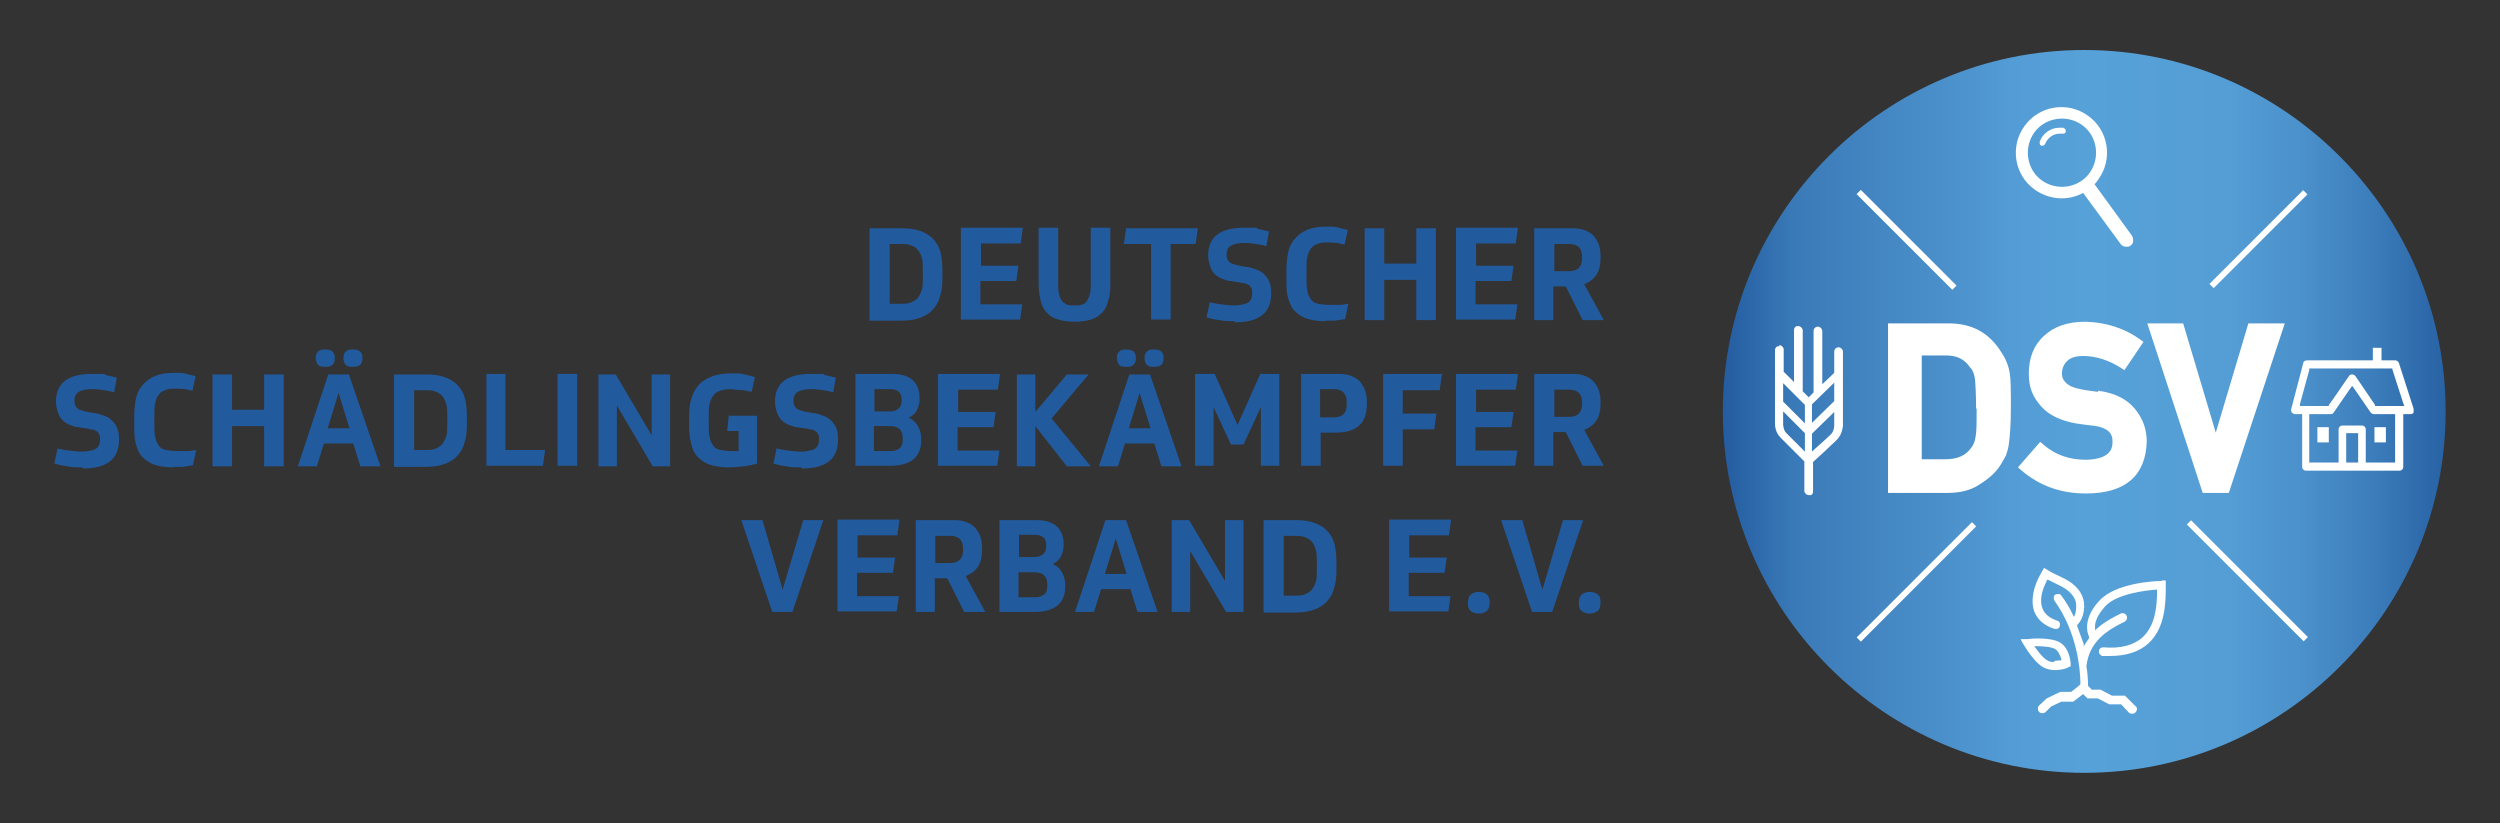 <?xml version="1.0" encoding="UTF-8"?>
<svg id="Ebene_1" data-name="Ebene 1" xmlns="http://www.w3.org/2000/svg" xmlns:xlink="http://www.w3.org/1999/xlink" baseProfile="tiny" version="1.2" viewBox="0 0 460 151.5">
  <rect x="0" y="0" width="460" height="151.5" fill="#333333" stroke="none"/>
  <defs>
    <linearGradient id="Neues_Verlaufsfeld_1" data-name="Neues Verlaufsfeld 1" x1="316.9" y1="75.8" x2="450" y2="75.8" gradientUnits="userSpaceOnUse">
      <stop offset="0" stop-color="#225a9e"/>
      <stop offset="0" stop-color="#235ca0"/>
      <stop offset=".1" stop-color="#3a7ab8"/>
      <stop offset=".3" stop-color="#4a8fca"/>
      <stop offset=".4" stop-color="#539cd5"/>
      <stop offset=".5" stop-color="#57a1d9"/>
      <stop offset=".7" stop-color="#549dd5"/>
      <stop offset=".8" stop-color="#4b91cb"/>
      <stop offset=".9" stop-color="#3c7dbb"/>
      <stop offset="1" stop-color="#2862a4"/>
      <stop offset="1" stop-color="#225a9e"/>
    </linearGradient>
  </defs>
  <g>
    <path d="M160.1,42h5.9c1.4,0,2.6.2,3.6.6s1.7.9,2.3,1.6,1,1.5,1.2,2.4.3,2,.3,3.1v1.6c0,1.1-.1,2.2-.4,3.1-.2.9-.6,1.7-1.2,2.4-.6.7-1.3,1.2-2.3,1.6s-2.2.6-3.6.6h-5.9v-16.9ZM163.7,55.9h2c.7,0,1.3,0,1.8-.2.5-.2.9-.4,1.3-.8.3-.4.6-.9.8-1.5.2-.6.2-1.4.2-2.3v-1.3c0-.9,0-1.7-.2-2.4-.2-.6-.4-1.1-.8-1.5-.3-.4-.8-.6-1.3-.8s-1.1-.2-1.8-.2h-2v11Z" fill="#225a9e" stroke-width="0"/>
    <path d="M188.2,42l-.4,2.8h-7.3v4.1h6.9l-.4,2.8h-6.6v4.3h7.7l-.4,2.8h-10.9v-16.9h11.3Z" fill="#225a9e" stroke-width="0"/>
    <path d="M197.7,59.2c-1.3,0-2.4-.2-3.3-.5-.9-.3-1.5-.8-2-1.4-.5-.6-.8-1.4-1-2.3-.2-.9-.3-2-.3-3.2v-9.9h3.6v9.7c0,.9,0,1.6.1,2.2s.3,1.1.5,1.4c.2.4.6.6.9.8.4.2.9.2,1.5.2s1.1,0,1.5-.2c.4-.1.7-.4.9-.8s.4-.8.5-1.4.1-1.3.1-2.2v-9.7h3.6v10c0,1.2,0,2.2-.3,3.1-.2.9-.5,1.7-1,2.3-.5.6-1.2,1.1-2,1.4s-2,.5-3.3.5Z" fill="#225a9e" stroke-width="0"/>
    <path d="M220.4,42l-.4,2.9h-4.6v13.9h-3.6v-13.9h-5l.4-2.9h13.2Z" fill="#225a9e" stroke-width="0"/>
    <path d="M227.2,59.1c-1,0-1.9,0-2.8-.2-.9-.1-1.7-.3-2.4-.5l.6-2.8c.6.2,1.4.3,2.1.4.8.1,1.6.2,2.4.2s2-.2,2.5-.5c.5-.3.8-.9.8-1.7s0-.7-.2-1c-.1-.3-.3-.5-.5-.6s-.5-.3-.9-.3c-.3,0-.7-.2-1.2-.2l-1.2-.2c-.5,0-1-.2-1.5-.4-.5-.2-1-.5-1.3-.8-.4-.4-.7-.8-.9-1.4-.2-.6-.4-1.3-.4-2.1,0-3.4,2.2-5.1,6.6-5.1s1.7,0,2.5.2,1.4.3,2.1.5l-.5,2.7c-.6-.2-1.2-.3-1.8-.4-.7-.1-1.4-.2-2.2-.2-1.2,0-2,.2-2.5.5s-.8.8-.8,1.6.2,1.1.5,1.4,1,.5,1.9.7l1.1.2c.6,0,1.1.2,1.7.4.6.2,1.1.4,1.5.8.5.4.8.8,1.1,1.4s.4,1.4.4,2.3c0,1.8-.6,3.2-1.7,4-1.1.9-2.8,1.3-5,1.3Z" fill="#225a9e" stroke-width="0"/>
    <path d="M243.8,59.1c-1.4,0-2.5-.2-3.4-.5-.9-.3-1.6-.8-2.2-1.4-.6-.6-.9-1.4-1.2-2.4s-.3-2.1-.3-3.4v-1.7c0-1.1.1-2.2.3-3.2s.6-1.8,1.2-2.5c.6-.7,1.3-1.3,2.3-1.7.9-.4,2.1-.6,3.6-.6s1.5,0,2.2.2,1.2.3,1.7.4l-.6,2.7c-.4-.1-.8-.2-1.3-.3-.5,0-1-.1-1.6-.1s-1.4,0-1.9.2c-.5.2-1,.4-1.3.8-.3.4-.6.9-.7,1.5-.2.6-.2,1.5-.2,2.5v1.6c0,1,0,1.8.2,2.5.1.6.4,1.1.7,1.5.3.4.7.6,1.3.7.5.1,1.2.2,2.1.2s1,0,1.6,0,1.2-.1,1.8-.2l-.6,2.8c-.6.1-1.2.2-1.8.3-.6,0-1.2,0-1.8,0Z" fill="#225a9e" stroke-width="0"/>
    <path d="M264.2,42v16.9h-3.6v-7.4h-5.9v7.4h-3.6v-16.9h3.6v6.5h5.9v-6.5h3.6Z" fill="#225a9e" stroke-width="0"/>
    <path d="M279.3,42l-.4,2.8h-7.3v4.1h6.9l-.4,2.8h-6.6v4.3h7.7l-.4,2.8h-10.9v-16.9h11.3Z" fill="#225a9e" stroke-width="0"/>
    <path d="M294.5,47.6c0,2.4-1,3.9-3,4.7l3.6,6.6h-3.9l-3.1-6.2h-2.3v6.2h-3.5v-16.9h7c.9,0,1.7.1,2.4.4.7.3,1.2.6,1.6,1.1.4.5.7,1,.9,1.6.2.6.3,1.3.3,2v.5ZM285.9,49.9h2.8c.8,0,1.4-.2,1.8-.6.4-.4.6-1,.6-1.7v-.4c0-1.5-.8-2.3-2.3-2.3h-2.8v5Z" fill="#225a9e" stroke-width="0"/>
    <path d="M15.2,86c-1,0-1.9,0-2.8-.2-.9-.1-1.7-.3-2.4-.5l.6-2.8c.6.2,1.4.3,2.1.4.8.1,1.6.2,2.4.2s2-.2,2.5-.5c.5-.3.8-.9.8-1.7s0-.7-.2-1c-.1-.3-.3-.5-.5-.6s-.5-.3-.9-.3c-.3,0-.7-.2-1.2-.2l-1.2-.2c-.5,0-1-.2-1.5-.4-.5-.2-1-.5-1.3-.8-.4-.4-.7-.8-.9-1.4-.2-.6-.4-1.3-.4-2.1,0-3.4,2.2-5.1,6.6-5.1s1.7,0,2.5.2,1.4.3,2.1.5l-.5,2.7c-.6-.2-1.2-.3-1.8-.4-.7-.1-1.4-.2-2.2-.2-1.2,0-2,.2-2.5.5s-.8.8-.8,1.6.2,1.1.5,1.4,1,.5,1.9.7l1.1.2c.6,0,1.1.2,1.7.4.6.2,1.1.4,1.5.8.5.4.8.8,1.1,1.4s.4,1.4.4,2.3c0,1.8-.6,3.2-1.7,4-1.1.9-2.8,1.3-5,1.3Z" fill="#225a9e" stroke-width="0"/>
    <path d="M31.8,86c-1.4,0-2.5-.2-3.4-.5-.9-.3-1.6-.8-2.2-1.4-.6-.6-.9-1.4-1.2-2.4s-.3-2.1-.3-3.4v-1.7c0-1.1.1-2.2.3-3.2s.6-1.8,1.2-2.5c.6-.7,1.3-1.3,2.3-1.7.9-.4,2.1-.6,3.6-.6s1.5,0,2.2.2,1.2.3,1.7.4l-.6,2.7c-.4-.1-.8-.2-1.3-.3-.5,0-1-.1-1.6-.1s-1.4,0-1.9.2c-.5.2-1,.4-1.3.8-.3.4-.6.9-.7,1.5-.2.6-.2,1.5-.2,2.5v1.6c0,1,0,1.8.2,2.5s.4,1.1.7,1.5c.3.4.7.6,1.3.7.5.1,1.2.2,2.1.2s1,0,1.6,0,1.2-.1,1.8-.2l-.6,2.8c-.6.1-1.2.2-1.8.3-.6,0-1.2,0-1.8,0Z" fill="#225a9e" stroke-width="0"/>
    <path d="M52.2,68.9v16.9h-3.6v-7.4h-5.9v7.4h-3.6v-16.9h3.6v6.5h5.9v-6.5h3.6Z" fill="#225a9e" stroke-width="0"/>
    <path d="M65,81.6h-5.4l-1.3,4.2h-3.5l5.6-16.9h3.8l5.8,16.9h-3.7l-1.3-4.2ZM59.8,67.5c-.6,0-1.1-.1-1.3-.4s-.4-.7-.4-1.2.1-.9.4-1.2.7-.4,1.3-.4,1.1.1,1.4.4.4.7.4,1.2-.1.9-.4,1.2-.7.4-1.4.4ZM60.3,78.8h4l-2-6.5-2,6.5ZM64.9,67.5c-.6,0-1.1-.1-1.3-.4-.3-.3-.4-.7-.4-1.2s.1-.9.4-1.2c.3-.3.7-.4,1.3-.4s1.1.1,1.4.4c.3.3.4.7.4,1.2s-.1.9-.4,1.2c-.3.3-.7.4-1.4.4Z" fill="#225a9e" stroke-width="0"/>
    <path d="M72.6,68.9h5.9c1.4,0,2.6.2,3.6.6s1.7.9,2.3,1.6,1,1.5,1.2,2.4.3,2,.3,3.1v1.6c0,1.1-.1,2.2-.4,3.1-.2.9-.6,1.7-1.2,2.4-.6.7-1.3,1.2-2.3,1.6s-2.2.6-3.6.6h-5.9v-16.9ZM76.2,82.8h2c.7,0,1.3,0,1.8-.2.5-.2.9-.4,1.3-.8.3-.4.6-.9.8-1.5.2-.6.2-1.4.2-2.3v-1.3c0-.9,0-1.7-.2-2.4-.2-.6-.4-1.1-.8-1.5-.3-.4-.8-.6-1.3-.8s-1.1-.2-1.8-.2h-2v11Z" fill="#225a9e" stroke-width="0"/>
    <path d="M93,68.9v13.9h7.3l-.4,2.9h-10.4v-16.9h3.6Z" fill="#225a9e" stroke-width="0"/>
    <path d="M106.2,85.7h-3.6v-16.9h3.6v16.9Z" fill="#225a9e" stroke-width="0"/>
    <path d="M113.3,68.9l6.6,11.2v-11.2h3.4v16.9h-3.2l-6.6-11.2v11.2h-3.4v-16.9h3.2Z" fill="#225a9e" stroke-width="0"/>
    <path d="M135,71.6c-.9,0-1.6,0-2.2.2s-1.1.4-1.4.8c-.4.4-.6.9-.8,1.6s-.2,1.5-.2,2.4v1.5c0,1,0,1.8.2,2.5s.4,1.1.7,1.5.7.6,1.3.7c.5.1,1.2.2,1.9.2s.4,0,.7,0,.5,0,.7,0v-3.7h-2.1l.3-2.8h5.2v8.8c-.7.2-1.5.4-2.4.5s-2,.2-3,.2-2.4-.2-3.3-.5c-.9-.3-1.6-.8-2.2-1.4-.6-.6-1-1.4-1.2-2.4-.3-1-.4-2.1-.4-3.4v-1.7c0-1.2.1-2.3.4-3.2.3-1,.7-1.8,1.3-2.5.6-.7,1.4-1.2,2.4-1.6s2.2-.6,3.7-.6,1.6,0,2.4.2,1.4.3,1.9.5l-.6,2.7c-.5-.1-1-.2-1.5-.3-.5,0-1.2-.1-1.8-.1Z" fill="#225a9e" stroke-width="0"/>
    <path d="M147.5,86c-1,0-1.9,0-2.8-.2-.9-.1-1.7-.3-2.4-.5l.6-2.8c.6.2,1.4.3,2.1.4.8.1,1.6.2,2.4.2s2-.2,2.5-.5c.5-.3.8-.9.8-1.7s0-.7-.2-1c-.1-.3-.3-.5-.5-.6s-.5-.3-.9-.3c-.3,0-.7-.2-1.2-.2l-1.2-.2c-.5,0-1-.2-1.5-.4-.5-.2-1-.5-1.3-.8-.4-.4-.7-.8-.9-1.4-.2-.6-.4-1.3-.4-2.1,0-3.4,2.2-5.1,6.6-5.1s1.7,0,2.5.2,1.4.3,2.1.5l-.5,2.7c-.6-.2-1.2-.3-1.8-.4-.7-.1-1.4-.2-2.2-.2-1.2,0-2,.2-2.5.5s-.8.8-.8,1.6.2,1.1.5,1.4,1,.5,1.9.7l1.1.2c.6,0,1.1.2,1.7.4.6.2,1.1.4,1.5.8.5.4.8.8,1.1,1.4s.4,1.4.4,2.3c0,1.8-.6,3.2-1.7,4-1.1.9-2.8,1.3-5,1.3Z" fill="#225a9e" stroke-width="0"/>
    <path d="M157.4,85.7v-16.9h6.7c.9,0,1.7.1,2.3.3s1.2.5,1.6.9c.4.4.7.8.9,1.4s.3,1.1.3,1.7v.4c0,.7-.2,1.4-.5,2-.3.6-.8,1-1.5,1.4.8.3,1.3.8,1.7,1.5.4.7.6,1.5.6,2.3v.4c0,1.5-.5,2.6-1.4,3.4-1,.8-2.4,1.2-4.4,1.2h-6.4ZM160.8,75.7h3c.6,0,1.1-.2,1.5-.5.4-.3.6-.8.6-1.4v-.3c0-1.3-.7-1.9-2.2-1.9h-2.8v4.1ZM160.8,83h3c.8,0,1.3-.2,1.7-.5.4-.3.6-.8.6-1.5v-.4c0-1.5-.8-2.2-2.4-2.2h-2.9v4.7Z" fill="#225a9e" stroke-width="0"/>
    <path d="M184,68.9l-.4,2.8h-7.3v4.1h6.9l-.4,2.8h-6.6v4.3h7.7l-.4,2.8h-10.9v-16.9h11.3Z" fill="#225a9e" stroke-width="0"/>
    <path d="M190.5,78.4v7.4h-3.4v-16.9h3.4v6.9l5.8-6.9h4l-6.8,8.1,7.2,8.8h-4.4l-5.8-7.4Z" fill="#225a9e" stroke-width="0"/>
    <path d="M212.4,81.6h-5.4l-1.3,4.2h-3.5l5.6-16.9h3.8l5.8,16.9h-3.7l-1.3-4.2ZM207.2,67.5c-.6,0-1.1-.1-1.3-.4s-.4-.7-.4-1.2.1-.9.4-1.2.7-.4,1.3-.4,1.1.1,1.4.4.4.7.4,1.2-.1.9-.4,1.2-.7.4-1.4.4ZM207.7,78.8h4l-2-6.5-2,6.5ZM212.3,67.5c-.6,0-1.1-.1-1.3-.4-.3-.3-.4-.7-.4-1.2s.1-.9.4-1.2c.3-.3.7-.4,1.3-.4s1.1.1,1.4.4c.3.3.4.7.4,1.2s-.1.9-.4,1.2c-.3.3-.7.4-1.4.4Z" fill="#225a9e" stroke-width="0"/>
    <path d="M226.5,81.8l-3.2-6.9v10.8h-3.4v-16.9h3.6l4.2,9.4,4.2-9.4h3.5v16.9h-3.4v-10.8l-3.2,6.9h-2.6Z" fill="#225a9e" stroke-width="0"/>
    <path d="M243,79.7v6h-3.6v-16.9h6.9c.9,0,1.7.1,2.4.4s1.2.6,1.6,1.1.7,1,.9,1.6c.2.6.3,1.3.3,2v.5c0,3.5-1.9,5.2-5.7,5.2h-2.8ZM243,76.8h2.4c1.6,0,2.4-.8,2.4-2.3v-.5c0-1.6-.8-2.4-2.4-2.4h-2.5v5.1Z" fill="#225a9e" stroke-width="0"/>
    <path d="M265.3,68.9l-.4,2.9h-6.8v4.3h6.2l-.4,2.9h-5.8v6.7h-3.6v-16.9h10.9Z" fill="#225a9e" stroke-width="0"/>
    <path d="M279.3,68.9l-.4,2.8h-7.3v4.1h6.9l-.4,2.8h-6.6v4.3h7.7l-.4,2.8h-10.9v-16.9h11.3Z" fill="#225a9e" stroke-width="0"/>
    <path d="M294.5,74.4c0,2.4-1,3.9-3,4.7l3.6,6.6h-3.9l-3.1-6.2h-2.3v6.2h-3.5v-16.9h7c.9,0,1.7.1,2.4.4.7.3,1.2.6,1.6,1.1.4.5.7,1,.9,1.6.2.6.3,1.3.3,2v.5ZM285.9,76.7h2.8c.8,0,1.4-.2,1.8-.6.4-.4.6-1,.6-1.7v-.4c0-1.5-.8-2.3-2.3-2.3h-2.8v5Z" fill="#225a9e" stroke-width="0"/>
    <path d="M140.3,95.7l3.7,12.8,3.8-12.8h3.7l-5.7,16.9h-3.7l-5.7-16.9h3.9Z" fill="#225a9e" stroke-width="0"/>
    <path d="M165.5,95.7l-.4,2.8h-7.3v4.1h6.9l-.4,2.8h-6.6v4.3h7.7l-.4,2.8h-10.9v-16.9h11.3Z" fill="#225a9e" stroke-width="0"/>
    <path d="M180.7,101.3c0,2.4-1,3.9-3,4.7l3.6,6.6h-3.9l-3.1-6.2h-2.3v6.2h-3.5v-16.9h7c.9,0,1.7.1,2.4.4.7.3,1.2.6,1.6,1.1.4.5.7,1,.9,1.6.2.6.3,1.3.3,2v.5ZM172,103.6h2.8c.8,0,1.4-.2,1.8-.6.4-.4.6-1,.6-1.7v-.4c0-1.5-.8-2.3-2.3-2.3h-2.8v5Z" fill="#225a9e" stroke-width="0"/>
    <path d="M183.9,112.6v-16.9h6.7c.9,0,1.7.1,2.3.3s1.2.5,1.6.9c.4.4.7.8.9,1.4s.3,1.1.3,1.7v.4c0,.7-.2,1.4-.5,2-.3.6-.8,1-1.5,1.4.8.3,1.3.8,1.7,1.5.4.7.6,1.5.6,2.3v.4c0,1.5-.5,2.6-1.4,3.4-1,.8-2.4,1.2-4.4,1.2h-6.4ZM187.4,102.5h3c.6,0,1.1-.2,1.5-.5.4-.3.6-.8.6-1.4v-.3c0-1.3-.7-1.9-2.2-1.9h-2.8v4.1ZM187.4,109.9h3c.8,0,1.3-.2,1.7-.5.4-.3.6-.8.6-1.5v-.4c0-1.5-.8-2.2-2.4-2.2h-2.9v4.7Z" fill="#225a9e" stroke-width="0"/>
    <path d="M208,108.4h-5.4l-1.3,4.2h-3.5l5.6-16.9h3.8l5.8,16.9h-3.7l-1.3-4.2ZM203.3,105.6h4l-2-6.5-2,6.5Z" fill="#225a9e" stroke-width="0"/>
    <path d="M218.8,95.7l6.6,11.2v-11.2h3.4v16.9h-3.2l-6.6-11.2v11.2h-3.4v-16.9h3.2Z" fill="#225a9e" stroke-width="0"/>
    <path d="M232.6,95.7h5.9c1.4,0,2.6.2,3.6.6s1.7.9,2.3,1.6,1,1.5,1.2,2.4.3,2,.3,3.1v1.6c0,1.1-.1,2.2-.4,3.1-.2.9-.6,1.7-1.2,2.4-.6.7-1.3,1.2-2.3,1.6s-2.2.6-3.6.6h-5.9v-16.9ZM236.2,109.6h2c.7,0,1.3,0,1.8-.2.5-.2.9-.4,1.3-.8.3-.4.6-.9.8-1.5.2-.6.2-1.4.2-2.3v-1.3c0-.9,0-1.7-.2-2.4-.2-.6-.4-1.1-.8-1.5-.3-.4-.8-.6-1.3-.8s-1.1-.2-1.8-.2h-2v11Z" fill="#225a9e" stroke-width="0"/>
    <path d="M267,95.7l-.4,2.8h-7.3v4.1h6.9l-.4,2.8h-6.6v4.3h7.7l-.4,2.8h-10.9v-16.9h11.3Z" fill="#225a9e" stroke-width="0"/>
    <path d="M272.1,108.9c.6,0,1.2.2,1.5.5.4.3.5.8.5,1.5s-.2,1.2-.5,1.5c-.4.3-.9.5-1.5.5s-1.2-.2-1.5-.5c-.4-.3-.5-.8-.5-1.5s.2-1.2.5-1.5c.4-.3.9-.5,1.5-.5Z" fill="#225a9e" stroke-width="0"/>
    <path d="M280.1,95.7l3.7,12.8,3.8-12.8h3.7l-5.7,16.9h-3.7l-5.7-16.9h3.9Z" fill="#225a9e" stroke-width="0"/>
    <path d="M292.5,108.9c.6,0,1.2.2,1.5.5.4.3.5.8.5,1.5s-.2,1.2-.5,1.5c-.4.3-.9.5-1.5.5s-1.2-.2-1.5-.5c-.4-.3-.5-.8-.5-1.5s.2-1.2.5-1.5c.4-.3.9-.5,1.5-.5Z" fill="#225a9e" stroke-width="0"/>
  </g>
  <g>
    <path d="M383.5,9.2c-36.7,0-66.5,29.9-66.5,66.5s29.8,66.5,66.5,66.5,66.5-29.9,66.5-66.5-29.9-66.5-66.5-66.5Z" fill="url(#Neues_Verlaufsfeld_1)" stroke-width="0"/>
    <g>
      <rect x="413" y="91.7" width="1.1" height="30.4" transform="translate(45.5 323.7) rotate(-45)" fill="#fff" stroke-width="0"/>
      <rect x="350.3" y="31.7" width="1.1" height="24.9" transform="translate(71.5 261) rotate(-45)" fill="#fff" stroke-width="0"/>
      <rect x="337.6" y="106.5" width="30" height="1.1" transform="translate(27.6 280.7) rotate(-45)" fill="#fff" stroke-width="0"/>
      <rect x="403.4" y="43.4" width="24.4" height="1.1" transform="translate(90.6 306.8) rotate(-45)" fill="#fff" stroke-width="0"/>
      <g>
        <path d="M368.3,64.9c-2.2-3.6-5.4-5.4-9.7-5.4h-11.2v31.2h10.9c2.4,0,4.4-.5,6-1.6,1.6-1,3-2.2,3.9-3.7.3-.5.6-1.1.9-1.6.2-.6.4-1.2.5-1.9.2-1.3.4-3.6.4-6.8s0-5.1-.2-6.4c-.2-1.3-.7-2.6-1.5-3.8ZM363.7,75.2c0,2.6,0,4.3-.2,5.2-.1.8-.4,1.5-.8,2-1,1.4-2.5,2.1-4.7,2.1h-4.4v-19.1h4.4c2,0,3.4.6,4.5,2.2.5.5.8,1.3.9,2.2.1,1.1.2,2.9.2,5.4Z" fill="#fff" stroke-width="0"/>
        <path d="M386,72.1c-1.4-.2-2.4-.3-3.2-.5-1.2-.2-2.1-.6-2.7-1.2-.5-.5-.7-1-.7-1.6,0-1.1.4-1.9,1.1-2.5.7-.6,1.7-.8,2.8-.8,2.4,0,4.7.8,6.8,2.1l.8.5,3.5-5.2-.7-.5c-2.8-2-6.2-3.1-10-3.2-3.3,0-5.8.9-7.6,2.6-1.9,1.7-2.8,4.1-2.8,6.9s.8,4.4,2.3,6.1c1.4,1.6,3.6,2.6,6.3,3.1,1.4.2,2.7.4,3.8.5,2.1.4,3.1,1.3,3,3,0,1.3-.6,3.1-4.9,3.2-3,0-5.6-.9-7.7-2.7l-.7-.6-4.1,4.7.7.6c3.3,2.8,7.2,4.2,11.8,4.2h0c7.3,0,11-3.3,11.2-9.5,0-2.3-.7-4.3-2.2-6.1-1.5-1.8-3.7-2.9-6.7-3.3Z" fill="#fff" stroke-width="0"/>
        <polygon points="413.7 59.5 407.7 79.6 401.7 59.5 395.1 59.5 405.3 90.7 410.1 90.7 420.4 59.5 413.7 59.5" fill="#fff" stroke-width="0"/>
      </g>
      <path d="M379.7,23.5c-.3,0-.5,0-.8,0-1.6,0-3.1,1.1-3.6,2.6,0,.3,0,.6.3.7,0,0,.1,0,.2,0,.2,0,.4-.1.5-.3.4-1.1,1.5-1.9,2.6-1.9.2,0,.4,0,.6,0,.3,0,.6-.1.6-.4s-.1-.6-.4-.6Z" fill="#fff" stroke-width="0"/>
      <g>
        <rect x="426.4" y="78.6" width="2.1" height="2.8" fill="#fff" stroke-width="0"/>
        <rect x="436.9" y="78.6" width="2.1" height="2.8" fill="#fff" stroke-width="0"/>
        <path d="M438.2,64v2.3h1s.4,0,.4,0h1.1c.3,0,.6.2.7.5l2.7,8.4c0,.2,0,.5,0,.7-.1.2-.3.3-.6.3h-1.3v9.7c0,.4-.3.7-.7.7h-17.2c-.4,0-.7-.3-.7-.7v-9.7h-1.3c-.2,0-.4-.1-.6-.3-.1-.2-.2-.4-.1-.7l2.2-8.4c0-.3.4-.5.7-.5h10.3s1.4,0,1.4,0h.4v-2.3h1.7M423.2,74.7h5.3v-.2c.1,0,3.7-5.3,3.7-5.3.1-.2.3-.3.6-.3.2,0,.4.1.6.3l3.6,5.3v.2h5.4l-.2-.5-2-6.2v-.2h-15.3v.3c0,0-1.7,6.2-1.7,6.2v.5M424.9,85.1h5.4v-6.1c0-.4.3-.7.7-.7h3.6c.4,0,.7.3.7.7v6.1h5.4v-8.9h-3.9c-.2,0-.4-.1-.6-.3l-3.1-4.5-.3-.4-.3.4-3.1,4.5c-.1.2-.3.3-.6.3h-3.9v8.9M431.7,85.1h2.2v-5.4h-2.2v5.4" fill="#fff" stroke-width="0"/>
      </g>
      <g>
        <path d="M376,122.8c.6.3,1.3.5,2.1.5,1.3,0,2.4-.4,2.4-.5l.5-.2v-.5s-.1-2.8-2-3.9c-1.7-1-5.5-.7-6-.6h-1.2c0,.1.6,1.1.6,1.1.2.3,1.9,3.2,3.6,4.1h0ZM378,121.8c-.5,0-.9,0-1.3-.3-.6-.3-1.3-1.1-2.1-2.2l-.3-.4h.5c1.6,0,2.8.2,3.3.5.7.4,1,1.3,1.2,1.9v.2c0,0-.2,0-.2,0-.3,0-.7.1-1.1.1Z" fill="#fff" stroke-width="0"/>
        <path d="M397.8,106.9c-1.9,0-8.5.5-11.4,3.5-2.2,2.3-2.9,4.8-2,6.8h0c0,.1,0,.2,0,.2-.3.4-.5.8-.8,1.2l-.2.4v-.5c-.4-1.1-.8-2.2-1.2-3.3h0c0-.1,0-.2,0-.2,1.4-1.4,1.6-3.9.9-5.4-.9-2-2.7-2.9-4.4-3.7-.7-.3-1.3-.6-1.9-1l-.7-.4-.4.7c-1.6,2.7-2.1,5.3-1.4,7.3.6,1.5,1.8,2.6,3.7,3.2.4.1.9,0,1-.5.1-.4,0-.9-.5-1-1.4-.5-2.3-1.2-2.7-2.3-.5-1.3-.2-3.1.8-5v-.2c0,0,.3,0,.3,0,.4.2.8.4,1.2.6,1.7.8,3,1.5,3.7,3,.3.6.3,1.9,0,2.8l-.2.4-.2-.4c-.6-1.3-1.3-2.4-2.1-3.5-.1-.2-.3-.3-.5-.3-.2,0-.4,0-.6.1-.2.1-.3.3-.3.5,0,.2,0,.4.1.6,4.2,5.8,4.8,12.7,4.8,15.4h0c0,.1-1.7,1.4-1.7,1.4h-2l-2.5,1.2-1.4,1.3c-.3.3-.3.9,0,1.2s.9.3,1.2,0l1-1,1.9-.9h2.2l1.8-1.4.8.8h1.9s2.1,1.1,2.1,1.1h2.2c0,0,1.4,1.5,1.4,1.5.3.3.9.3,1.2,0,.2-.2.3-.4.3-.6s0-.4-.3-.6l-1.9-1.9h-2.4s-2.1-1.1-2.1-1.1h-1.6c0,0-.7-.7-.7-.7h0c0-1.2-.1-2.4-.3-3.6.5-4.5,3.7-6.6,7-8.2.4-.2.6-.7.4-1.1-.2-.4-.7-.6-1.1-.4-1.2.6-3,1.5-4.4,2.8l-.3.3v-.4c-.2-1.7,1.3-3.4,1.9-4.1,2.2-2.3,7.7-2.9,9.3-3h.2s0,.2,0,.2c0,2.8-.3,6.3-2.6,8.5-1.6,1.5-4.1,2.2-7.3,1.9-.4,0-.8.3-.8.7,0,.2,0,.4.2.6s.3.3.5.3c.5,0,.9,0,1.3,0,3.1,0,5.5-.8,7.2-2.4,3.1-2.9,3.1-7.7,3.1-10.5v-1h-.8Z" fill="#fff" stroke-width="0"/>
      </g>
      <path d="M392.3,43.4l-6.9-9.5c.3-.3.5-.6.7-.9,2.7-3.7,1.9-9-1.9-11.7-3.7-2.7-9-1.9-11.7,1.9-2.7,3.7-1.9,9,1.9,11.7,2.7,1.9,6.1,2.1,8.9.6l6.9,9.4c.2.3.6.5,1,.5h0c.3,0,.6,0,.8-.2.3-.2.5-.5.5-.8,0-.3,0-.7-.2-1ZM375.7,33.2c-2.8-2-3.4-6-1.4-8.8,2-2.8,6-3.4,8.8-1.4,2.8,2,3.4,6,1.4,8.8-2,2.8-6,3.4-8.8,1.4Z" fill="#fff" stroke-width="0"/>
      <path d="M327.4,63.7c-.2,0-.4,0-.6.2-.1.1-.2.3-.2.5v13.5c0,.3,0,1.7,1.1,2.7.5.5,1.7,1.7,2.7,2.7l1.6,1.6v5.4c0,.4.4.8.8.8s.3,0,.4,0c.3-.1.4-.4.4-.7v-5.4s0,0,0,0c.6-.5,3.5-3.2,4.4-4.1,1-1,1.1-2.5,1.1-2.6v-13.6c0-.4-.4-.8-.8-.8s-.8.3-.8.8v3.9s-2.2,2.1-2.2,2.1v-9.8c0-.4-.4-.8-.8-.8-.4,0-.8.3-.8.8v11.3s-.9.9-.9.9l-1.1-1.1v-11.2c0-.4-.4-.8-.8-.8s-.4,0-.6.2c-.1.1-.2.3-.2.5v9.6s-1.9-1.9-1.9-1.9v-4.1c0-.4-.4-.8-.8-.8ZM333.4,83.2v-3.4s0,0,0,0l4.1-4v2.5s0,1-.6,1.6c-.5.5-1.6,1.5-3.3,3l-.3.3ZM332.1,83.1l-.3-.3c-1.1-1.1-2.5-2.5-3.1-3.1h0c-.6-.6-.6-1.6-.6-1.7v-2.3s4,4,4,4v3.3ZM333.4,77.9v-3.5s0,0,0,0l4.1-4v3.4s0,0,0,0l-4.1,4ZM332.1,77.9l-4-4v-3.4s4,4,4,4v3.4Z" fill="#fff" stroke-width="0"/>
    </g>
  </g>
</svg>